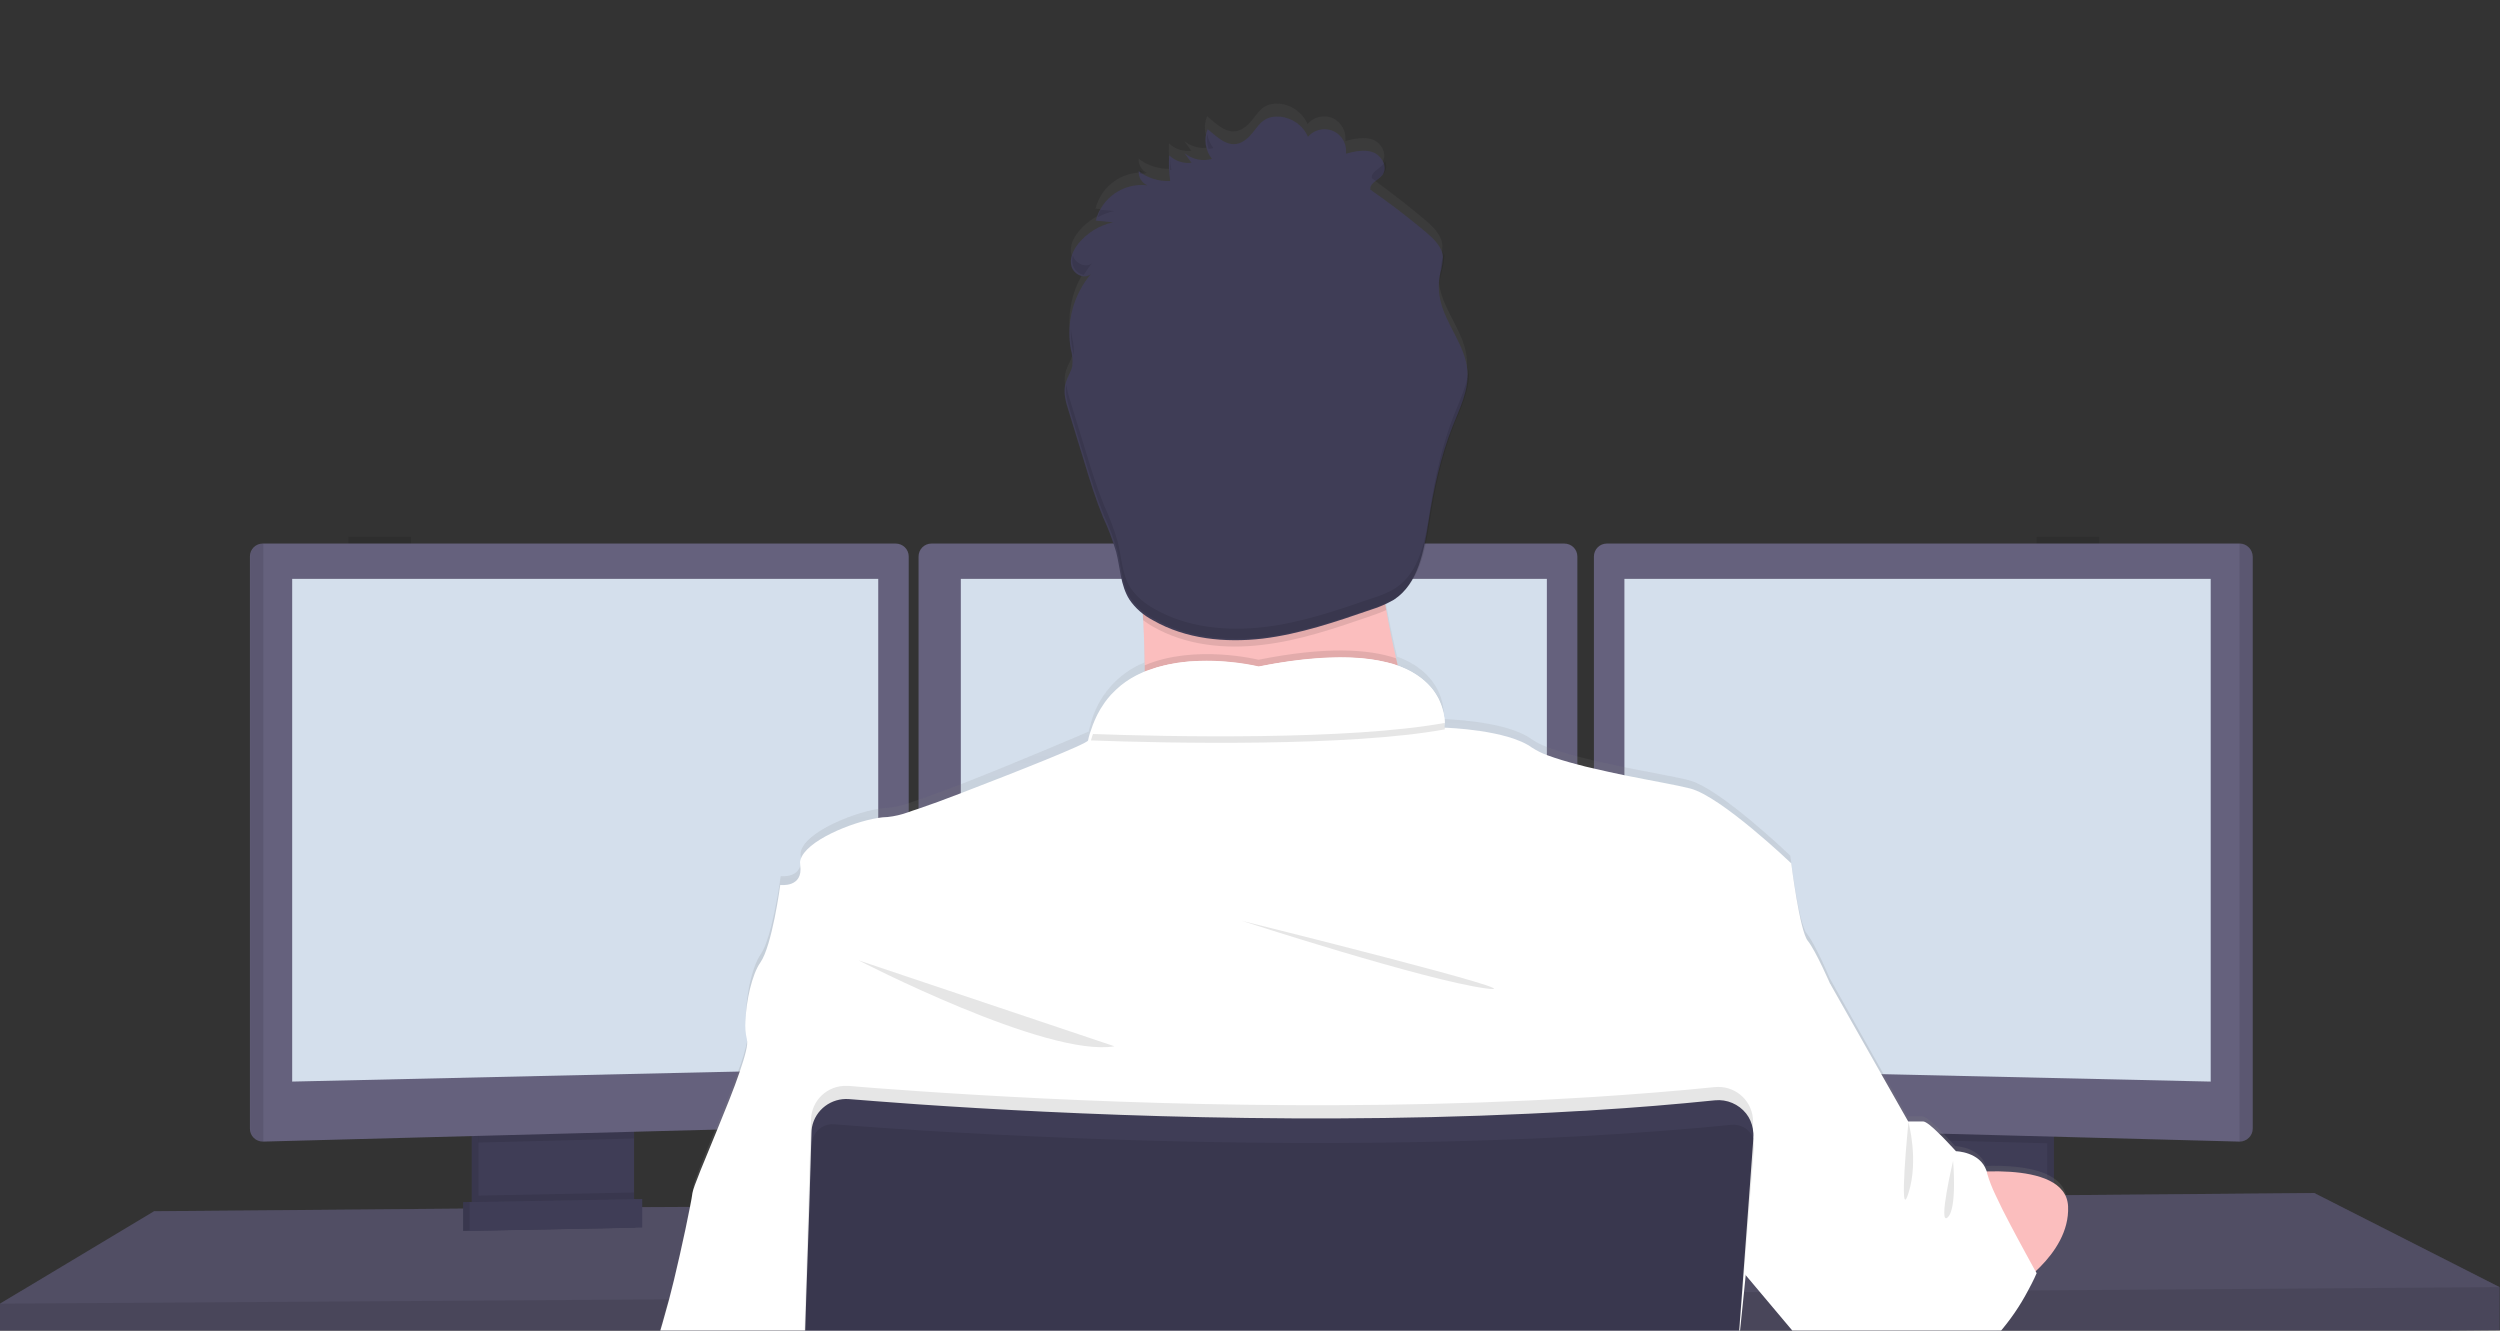 <?xml version="1.0" encoding="utf-8"?>
<!-- Generator: Adobe Illustrator 21.0.0, SVG Export Plug-In . SVG Version: 6.00 Build 0)  -->
<svg version="1.1" id="_x35_9725d3d-bdd8-4af0-9b66-49b8d09410bc"
	 xmlns="http://www.w3.org/2000/svg" xmlns:xlink="http://www.w3.org/1999/xlink" x="0px" y="0px" viewBox="0 0 1041.3 554.2"
	 style="enable-background:new 0 0 1041.3 554.2;" xml:space="preserve">
<rect x="0" y="0" width="1041.3" height="554.2" fill="#333333" stroke="none"/>
<style type="text/css">
	.st0{fill:#65617D;}
	.st1{opacity:0.2;enable-background:new    ;}
	.st2{fill:#3F3D56;}
	.st3{opacity:0.1;enable-background:new    ;}
	.st4{fill:#D4DFEC;}
	.st5{fill:#FBBEBE;}
	.st6{fill:url(#SVGID_1_);}
	.st7{fill:#FFFFFF;}
	.st8{opacity:0.1;}
</style>
<title>programming</title>
<polygon class="st0" points="1041.1,536.1 1041.1,554 832.2,555.9 829.9,556 750.5,556.7 748.6,556.7 724.5,557 723.8,557 
	576.6,558.3 335.1,560.6 334.9,560.6 273.5,561.1 272.9,561.1 0,563.7 0,543 64.2,504.5 192.9,503.4 195.6,503.4 196.5,503.4 
	199.3,503.4 261.1,502.9 263.9,502.8 264.7,502.8 267.5,502.8 287.3,502.7 287.8,502.6 336.7,502.2 337.1,502.2 718.6,499 
	728,498.9 728.9,498.9 736,498.9 787.8,498.4 790.6,498.4 793.1,498.4 794.4,498.4 810.5,498.3 813.7,498.2 818,498.2 831.4,498.1 
	852.7,497.9 855.4,497.9 860.2,497.8 861.1,497.8 963.9,496.9 "/>
<polygon class="st1" points="1041.1,536.1 1041.1,554 832.2,555.9 829.9,556 750.5,556.7 748.6,556.7 724.5,557 723.8,557 
	576.6,558.3 335.1,560.6 334.9,560.6 273.5,561.1 272.9,561.1 0,563.7 0,543 64.2,504.5 192.9,503.4 195.6,503.4 196.5,503.4 
	199.3,503.4 261.1,502.9 263.9,502.8 264.7,502.8 267.5,502.8 287.3,502.7 287.8,502.6 336.7,502.2 337.1,502.2 718.6,499 
	728,498.9 728.9,498.9 736,498.9 787.8,498.4 790.6,498.4 793.1,498.4 794.4,498.4 810.5,498.3 813.7,498.2 818,498.2 831.4,498.1 
	852.7,497.9 855.4,497.9 860.2,497.8 861.1,497.8 963.9,496.9 "/>
<path class="st2" d="M261.3,467.4v33.7c0,3.3-1.9,6.2-4.8,7.6c-1.1,0.5-2.2,0.8-3.4,0.8l-48,1c-1.3,0-2.6-0.2-3.7-0.8
	c-3-1.4-4.9-4.4-4.9-7.7v-34.7H261.3z"/>
<path class="st3" d="M261.3,467.4v33.7c0,3.3-1.9,6.2-4.8,7.6c-1.1,0.5-2.2,0.8-3.4,0.8l-48,1c-1.3,0-2.6-0.2-3.7-0.8
	c-3-1.4-4.9-4.4-4.9-7.7v-34.7H261.3z"/>
<path class="st2" d="M264.1,467.4v33.7c0,3.3-1.9,6.2-4.8,7.6c-1.1,0.5-2.2,0.8-3.4,0.8l-48,1c-1.3,0-2.6-0.2-3.7-0.8
	c-3-1.4-4.9-4.4-4.9-7.7v-34.7H264.1z"/>
<rect x="790.6" y="467.4" class="st2" width="64.9" height="43.3"/>
<rect x="790.6" y="467.4" class="st3" width="64.9" height="43.3"/>
<rect x="787.8" y="467.4" class="st2" width="64.9" height="43.3"/>
<rect x="145.1" y="223.6" class="st3" width="26.1" height="23.5"/>
<polygon class="st3" points="264.1,467.4 264.1,474.2 199.2,475.9 199.2,467.4 "/>
<path class="st0" d="M378.5,231.8v231.3c0,2.9-2.4,5.3-5.3,5.4l-263.6,7h-0.1c-3,0-5.4-2.4-5.4-5.4V231.8c0-3,2.4-5.4,5.4-5.4h263.5
	C376.1,226.4,378.5,228.8,378.5,231.8z"/>
<path class="st3" d="M109.7,226.4v249.2h-0.1c-3,0-5.4-2.4-5.4-5.4V231.8C104.2,228.8,106.6,226.4,109.7,226.4L109.7,226.4z"/>
<polygon class="st4" points="121.7,241.1 365.8,241.1 365.8,445 121.7,450.5 "/>
<rect x="848.3" y="223.6" class="st3" width="26.1" height="24"/>
<polygon class="st3" points="852.7,467.4 852.7,476.2 787.8,474.5 787.8,467.4 "/>
<path class="st0" d="M938.3,231.8v238.3c0,3-2.5,5.4-5.5,5.4l0,0l-263.6-7c-2.9-0.1-5.3-2.5-5.3-5.4V231.8c0-3,2.4-5.4,5.4-5.4
	h263.5C935.8,226.4,938.2,228.8,938.3,231.8z"/>
<path class="st3" d="M938.3,231.8v238.3c0,3-2.5,5.4-5.5,5.4l0,0V226.4l0,0C935.8,226.4,938.2,228.8,938.3,231.8z"/>
<polygon class="st4" points="920.8,241.1 676.6,241.1 676.6,445 920.8,450.5 "/>
<path class="st0" d="M657,231.8v231.3c0,2.9-2.4,5.3-5.3,5.4l-263.6,7l0,0c-3,0-5.5-2.4-5.5-5.4V231.8c0-3,2.4-5.4,5.4-5.4h263.5
	C654.6,226.4,657,228.8,657,231.8z"/>
<polygon class="st4" points="400.2,241.1 644.3,241.1 644.3,445 400.2,450.5 "/>
<polygon class="st3" points="1041.1,536.1 1041.1,554 832.2,555.9 829.9,556 750.5,556.7 748.6,556.7 724.5,557 723.8,557 
	576.6,558.3 335.1,560.6 334.9,560.6 273.5,561.1 272.9,561.1 0,563.7 0,543 278.5,541.2 279.2,541.2 335.5,540.8 335.8,540.8 
	725.1,538.2 725.5,538.2 725.8,538.2 726.4,538.2 733,538.2 735,538.2 837.4,537.5 843.5,537.5 844.8,537.5 "/>
<circle class="st5" cx="524.2" cy="176.5" r="70.6"/>
<linearGradient id="SVGID_1_" gradientUnits="userSpaceOnUse" x1="646.431" y1="-181.02" x2="646.431" y2="338.09" gradientTransform="matrix(1 0 0 -1 -79.34 381.09)">
	<stop  offset="0" style="stop-color:#808080;stop-opacity:0.25"/>
	<stop  offset="0.54" style="stop-color:#808080;stop-opacity:0.12"/>
	<stop  offset="1" style="stop-color:#808080;stop-opacity:0.1"/>
</linearGradient>
<path class="st6" d="M272.7,561.6c0-0.2,0.1-0.3,0.1-0.5c1.4-4.9,3.8-13.3,5.7-20c0.2-0.8,0.5-1.6,0.7-2.4c2-7.5,6-25.1,8.1-36.1
	c0.8-3.9,1.4-6.9,1.5-8.4c0.3-2.3,4.4-12.3,9.1-23.7c3.3-8,6.9-16.8,9.5-24.2c1.7-4.4,3.1-8.9,4-13.5c0.2-1,0.2-2,0-2.9
	c-0.4-1.6-0.6-3.2-0.7-4.8l0,0c-0.3-8.5,2.2-22,6.2-27.7c4.8-6.9,8.3-32.5,8.3-32.5s7.1,1,8.3-4.9c0.1-0.6,0.2-1.3,0.1-1.9
	c0-0.5,0-1-0.1-1.5c-1.2-8.6,20.2-17.7,32.3-19.7c1.4-0.2,2.7-0.4,4.1-0.4c2.9-0.3,5.8-1,8.6-2c1.3-0.4,2.7-0.9,4.1-1.4
	c5.1-1.7,11.1-4,17.5-6.4c24.1-9.4,53.4-22,53.4-22c0.2-1,0.4-1.9,0.7-2.8c2.9-11.8,11.3-21.4,22.5-26l0,0c0-0.9,0-1.8,0-2.8
	c0-4.7-0.2-9.6-0.4-14.5c0-0.9-0.1-1.9-0.1-2.8c0-0.3,0-0.6,0-0.8c0-0.3,0-0.5,0-0.7c0-1-0.1-1.9-0.2-2.9l-0.2-0.2
	c-2.1-1.6-3.9-3.6-5.4-5.8c-0.8-1.3-1.5-2.7-2-4.1c-1.7-4.7-2.1-9.9-3.3-14.8l-0.2-1c-1.5-5-3.3-9.8-5.5-14.6
	c-3-7.5-5.4-15.1-7.7-22.9c-1.4-4.7-2.8-9.4-4.3-14.1l-2.2-7.2c-0.4-1.4-0.8-2.8-1.1-4.1l0,0c-0.2-0.6-0.3-1.3-0.4-1.9l0,0
	c-0.4-2.1-0.3-4.3,0.3-6.3c0.5-1.4,1.1-2.8,1.8-4.1c0.3-0.6,0.5-1.2,0.7-1.9l0,0c0-0.1,0.1-0.3,0.1-0.4c0.1-0.5,0.1-1,0.2-1.5
	c0-1.8-0.3-3.6-0.7-5.3c0,0,0,0,0-0.1c0-0.1,0-0.2-0.1-0.4c-0.2-1.4-0.4-2.7-0.5-4.1c-0.5-7.4,1.2-14.9,4.8-21.4l0.3-0.5
	c0.8-1.3,1.6-2.6,2.5-3.8l0,0c0.4-0.6,0.9-1.1,1.4-1.7c-1.9,1.8-5.1,1-6.9-0.9c-0.3-0.3-0.5-0.7-0.8-1c-0.1-0.2-0.2-0.4-0.3-0.6
	c-0.1-0.2-0.1-0.3-0.2-0.5c-1-3.4,0.7-7,2.9-9.7c2.2-2.7,4.9-4.9,7.9-6.5l0,0c0.2-0.1,0.4-0.2,0.6-0.3c1.2-0.6,2.4-1.1,3.6-1.5l0,0
	c0.7-0.2,1.5-0.4,2.2-0.6l-5.1-0.5l-2.1-0.2c2.1-8.3,9.3-14.4,17.9-15h1.5c0.7,0,1.4,0.1,2.2,0.2c-2.3-1-3.8-3.4-3.6-6
	c3.6,2.8,8.1,4.3,12.6,4.2h0.5c-0.2-1.5-0.4-3-0.5-4.5l0,0l0,0l0,0c-0.1-2-0.1-4.1,0-6.1c2.5,2.4,5.9,3.5,9.3,3.1l-2.9-4
	c2.5,2,5.8,3,9,2.8l0.7-0.1c0.6-0.1,1.1-0.2,1.6-0.3h0.1c-0.3-0.3-0.5-0.7-0.7-1l-0.1-0.2c-0.6-0.9-1-1.9-1.4-2.9
	c-0.1-0.4-0.2-0.8-0.3-1.2l0,0c-0.6-2.5-0.4-5.1,0.6-7.5c4.4,3.7,9.3,8.8,15.1,5c5.8-3.8,6-10.9,15.1-10.2c5.1,0.5,9.5,3.7,11.6,8.4
	c2.6-3,6.9-3.9,10.5-2.4c3.6,1.7,5.7,5.5,5.3,9.5c3.8-0.9,7.9-1.9,11.5-0.5s6,6.1,3.9,9.2c-0.1,0.1-0.1,0.2-0.2,0.3
	c-1.7,2.2-5.4,3.4-5,6.1l0.6,0.4l1.8,1.3l0,0c7,5.1,13.8,10.4,20.5,16c3.4,2.9,7,6.3,7.3,10.8c0,1.1-0.1,2.2-0.3,3.3l0,0
	c-0.2,1.1-0.5,2.1-0.8,3.2c-0.6,2.7-0.7,5.5-0.5,8.3l0,0c0.1,0.8,0.2,1.6,0.4,2.4c2.1,10.6,10.6,19.4,11.4,30.3v0.8
	c0.1,1.2,0,2.3-0.1,3.5c-0.6,6.6-3.7,12.9-6.2,19.3c-0.2,0.4-0.3,0.8-0.4,1.2c-4.8,12.4-7.5,25.6-9.6,38.7
	c-0.7,4.7-1.6,9.3-2.8,13.9c-1.3,5.2-3.6,10.1-7,14.3c-1.3,1.6-2.9,3-4.6,4.1c-1.2,0.7-2.4,1.4-3.6,1.9c0,0,0,0,0,0.1
	c0.2,0.8,0.3,1.7,0.4,2.5c0.1,0.4,0.2,0.9,0.2,1.4l0,0c0,0,0,0.1,0,0.1c1.2,6.5,2.5,12.9,3.9,18.9l0.7,3c17.3,6.3,19.4,19.1,19.5,24
	c0,0.7,0,1.3,0,2c0,0,26.1,0.7,36.4,8.3c1.9,1.3,4,2.4,6.2,3.2c4.2,1.6,8.4,2.9,12.7,4c2.2,0.6,4.5,1.1,6.9,1.7
	c4.1,0.9,8.5,1.9,12.7,2.8c11.3,2.3,21.9,4.1,27.2,5.5c12.8,3.2,42.2,31.4,42.2,31.4s3.4,28.4,6.9,32.5c3.4,4.1,9.6,18.7,9.6,18.7
	l22.7,40.4l9.6,17h6.2c0.9,0,2.5,1.2,4.4,2.9c1.6,1.5,3.5,3.3,5,4.9l2.6,2.8l1.7,1.8c0,0,10,0.2,12.7,8.2c8.1-0.2,18.1,0.3,25.1,3.4
	c1,0.4,1.9,0.9,2.8,1.5c2.9,1.7,5,4.5,5.7,7.8c0.1,0.7,0.2,1.3,0.2,2c0,0.8,0,1.6,0,2.3c-0.5,10.4-7.3,19.1-13.5,24.9l0.4,0.8
	c0,0-0.2,0.5-0.6,1.4c-0.1,0.3-0.2,0.6-0.4,0.9l0,0c-0.8,1.7-2.1,4.3-3.8,7.4c-3.6,6.6-8,12.7-13.2,18.1L830,556l-79.4,0.7l-0.2-0.3
	L735,538.1l-7.7-9.1l-0.2-0.3l-0.2,2.2l-0.7,7.3l-1.8,17.6l-0.1,0.9v0.2l-0.2,2l0.2-2h-0.4l-147.2,1.4L335.1,561v1.2h-0.2V561
	l-61.5,0.7L272.7,561.6z"/>
<path class="st5" d="M594.8,320.9c0,0-136.8,16.5-123.8,0c4.7-6,6-23.7,5.8-43.8c-0.1-6.1-0.3-12.5-0.6-18.8
	c-1.5-30.3-5.2-59.8-5.2-59.8s119.6-56.4,105.9-11.7c-5.5,18.1-3.7,43.4,0.5,67.2c1.2,6.9,2.6,13.8,4.1,20.2
	C585.2,290,589.6,305.6,594.8,320.9z"/>
<path class="st3" d="M594.8,320.9c0,0-136.8,16.5-123.8,0c4.7-6,6-23.7,5.8-43.8c20.9-8.9,47.4-2.3,47.4-2.3
	c27.9-5.6,45.9-4.5,57.3-0.6C585.2,290,589.6,305.6,594.8,320.9z"/>
<path class="st7" d="M335.1,562.1V561l241.5-2.6l147.2-1.4h0.4l-0.2,2l0.2-2h0.3v-0.2l1.9-18.5l0.7-7l0.2-2.2l0.2-1.8l8.5-28.3
	l8.5-28.3l7.2-23.8l10.9-36.4c0,0-6.2-14.4-9.6-18.6c-3.4-4.1-6.9-32.3-6.9-32.3s-29.3-28-42.2-31.2c-5.4-1.4-16-3.2-27.3-5.5
	c-4.2-0.9-8.6-1.8-12.7-2.8c-2.4-0.5-4.7-1.1-6.9-1.7c-4.3-1.1-8.6-2.4-12.7-3.9c-2.2-0.8-4.3-1.9-6.2-3.1
	c-10.1-7.4-35.4-8.3-36.4-8.3l0,0c0,0,0-0.1,0-0.1v-0.1c0-0.6,0-1.2,0-1.7c0-0.6,0-1.2-0.1-1.9c0-0.2,0-0.5-0.1-0.7
	c-0.1-0.5-0.2-1-0.3-1.6c0-0.2-0.1-0.5-0.2-0.7c-0.4-1.7-1-3.3-1.7-4.8c-0.1-0.2-0.2-0.5-0.3-0.7c-0.7-1.3-1.5-2.5-2.3-3.6
	c-0.2-0.2-0.4-0.5-0.6-0.7c-1.1-1.3-2.4-2.5-3.7-3.6c-0.4-0.3-0.8-0.6-1.2-0.9c-0.2-0.2-0.5-0.3-0.7-0.5l-1.2-0.8l-1.1-0.7
	c-1-0.6-2.1-1.1-3.2-1.6c-0.4-0.2-0.7-0.3-1.1-0.5c-0.4-0.2-1-0.4-1.5-0.6h-0.1l-1-0.4c-0.8-0.3-1.6-0.5-2.4-0.7l-1.3-0.3l-1.4-0.3
	l-1.4-0.3c-1.4-0.3-2.8-0.5-4.4-0.7l-1.6-0.2l-1.6-0.2l-1.7-0.1l-2.4-0.1l-2.8-0.1c-12.1,0-24.2,1.3-36.1,3.8
	c-8.2-1.8-16.7-2.6-25.1-2.3h-1.2l-1.4,0.1h-0.9l-1.8,0.2c-0.6,0-1.2,0.1-1.8,0.2c-0.6,0.1-1.2,0.2-1.8,0.2l-0.9,0.2
	c-0.9,0.2-1.8,0.3-2.8,0.5c-0.3,0.1-0.6,0.1-0.9,0.2c-1.2,0.3-2.4,0.6-3.6,0.9c-0.6,0.2-1.2,0.4-1.8,0.6c-0.3,0.1-0.6,0.2-0.9,0.3
	l-0.9,0.3l-0.9,0.3l-1,0.4c-0.5,0.2-1,0.5-1.5,0.7c-0.3,0.1-0.6,0.3-0.9,0.4c-0.3,0.2-0.6,0.3-0.8,0.4c-3.1,1.6-6,3.6-8.5,6
	l-0.7,0.7l-0.7,0.7c-0.2,0.2-0.5,0.5-0.7,0.7c-0.9,1-1.7,2-2.5,3.1c-0.2,0.3-0.4,0.6-0.6,0.9c-0.9,1.3-1.7,2.6-2.4,4
	c-0.2,0.3-0.3,0.7-0.5,1c-1.1,2.3-2,4.7-2.8,7.2c-0.3,0.9-0.5,1.8-0.7,2.8c-0.3,1.4-29.1,12.8-53.3,22.1c-6.4,2.5-12.5,4.7-17.5,6.4
	c-1.5,0.5-2.8,0.9-4.1,1.4c-2.8,1-5.7,1.7-8.6,2c-1.4,0-2.8,0.2-4.1,0.4c-11.1,1.8-30.1,9.6-32.2,17.5c-0.2,0.6-0.2,1.3-0.1,1.9
	c0,0,0,0.1,0,0.2c1.4,9.6-8.3,8.3-8.3,8.3s-3.4,25.4-8.3,32.3c-3.5,5-5.9,16-6.2,24.3l0,0c-0.2,2.6,0,5.2,0.6,7.7c0,0.1,0,0.1,0,0.2
	c0.6,1.8-0.8,6.9-3,13.3c-2.4,7.1-6,15.9-9.4,24.2c-5.1,12.5-10,23.9-10.3,26.4c-0.1,1.1-0.5,3.1-1,5.7c-2,10.5-6.5,30.4-8.7,38.5
	c-1.6,6-4,14.3-5.7,19.9c0,0.2-0.1,0.3-0.1,0.5L335,561v1.2H335.1L335.1,562.1z"/>
<path class="st3" d="M357.6,400c0,0,78.4,40.6,106.6,35.8L357.6,400z"/>
<path class="st3" d="M517.1,383.5c0,0,76.3,24.8,101.8,28.2S517.1,383.5,517.1,383.5z"/>
<path class="st3" d="M601.8,303.8c-39.9,7.3-115,5.8-147.4,4.6c11.9-42.6,69.9-28.1,69.9-28.1C596,266,601.5,295.8,601.8,303.8z"/>
<path class="st7" d="M601.8,301.1c-39.9,7.3-115,5.8-147.4,4.6c11.9-42.6,69.9-28.1,69.9-28.1C596,263.3,601.5,293,601.8,301.1z"/>
<path class="st5" d="M813.5,489.1c0,0,47-7.2,47.9,13.4s-24,35-24,35L813.5,489.1z"/>
<path class="st3" d="M577.4,254.1c-2,0.9-4.1,1.7-6.2,2.4c-14.8,5.1-29.8,10.3-45.4,12.1c-15.6,1.9-32,0.2-45.6-7.6
	c-1.4-0.8-2.8-1.7-4.1-2.7c-1.5-30.3-5.2-59.8-5.2-59.8s119.6-56.4,105.9-11.7C571.4,204.9,573.2,230.3,577.4,254.1z"/>
<path class="st2" d="M504.8,66.2c-4,1.1-8.2,0.2-11.4-2.4l2.9,4c-3.4,0.4-6.8-0.7-9.3-3.1c-0.3,3.6-0.1,7.1,0.4,10.7
	c-4.7,0.2-9.4-1.2-13.1-4.1c-0.2,2.5,1.3,4.9,3.6,5.9c-9.8-1.2-19,5.1-21.5,14.7l7.2,0.7c-5.6,1.2-10.7,4.3-14.4,8.8
	c-2.2,2.8-3.9,6.3-2.9,9.6c1,3.4,5.6,5.5,8.1,3.1c-7.3,8.7-10.4,20.2-8.4,31.3c0.7,2.4,0.9,4.8,0.6,7.2c-0.5,2.3-1.9,4.2-2.6,6.5
	c-1.4,4-0.1,8.4,1.2,12.4l6.5,21.2c2.3,7.7,4.7,15.3,7.7,22.7c2.2,4.7,4,9.5,5.5,14.5c1.7,6.7,1.8,13.9,5.5,19.8
	c2.5,3.7,5.9,6.6,9.9,8.7c13.6,7.8,30,9.4,45.6,7.6c15.6-1.9,30.5-7,45.3-12.1c3.3-1,6.4-2.4,9.4-4.1c10.2-6.7,12.5-20.4,14.4-32.5
	c2.1-13.5,5-26.9,10-39.6c3-7.6,6.9-15.2,6.2-23.3c-0.8-10.7-9.3-19.4-11.4-30c-0.7-3.5-0.7-7.2,0.1-10.7c0.7-2.1,1-4.3,1.1-6.5
	c-0.2-4.4-3.9-7.8-7.3-10.7c-7.4-6.2-15-12-22.9-17.5c-0.4-2.8,3.3-3.9,5-6.1c2.4-3.1-0.1-7.9-3.7-9.4c-3.6-1.4-7.7-0.5-11.5,0.5
	c0.6-5-2.9-9.5-7.8-10.1c-3-0.4-6.1,0.8-8,3.1c-2-4.7-6.5-7.9-11.6-8.4c-9.1-0.7-9.3,6.3-15.1,10.1s-10.6-1.2-15.1-4.9
	C501.3,57.8,502,62.6,504.8,66.2z"/>
<path class="st7" d="M848.3,530.3c0,0-1.2,2.9-3.5,7.1c-3.4,6.5-7.6,12.6-12.4,18.1l-0.4,0.4h-2.2l-79.4,0.7h-1.9l-0.2-0.3
	l-15.4-18.3l-5.8-6.9l-0.2-0.3l-0.5-0.6l-0.3-0.3l-0.4-0.4l-11.3-13.4l4.1-17.2l7-29l0.2-0.7l1.4-5.5l1-4.1l3.3-13.5l11.2-46.3
	l19.9,10.3l21,37.1l11.3,19.9h6.2c1.2,0,3.9,2.3,6.5,4.9c1,0.9,1.9,1.9,2.8,2.8c2.4,2.5,4.4,4.7,4.4,4.7s10,0.2,12.7,8.1
	c0.1,0.4,0.3,0.8,0.3,1.2c0.9,3.1,2.1,6.1,3.5,9c1.8,3.9,4,8.3,6.3,12.6c4.2,8,8.5,15.7,10,18.5l0.2,0.3L848.3,530.3z"/>
<path class="st3" d="M730.2,468.2l-0.1,2v0.1l-0.2,3.2l-1.8,25.5l-2.2,30.7l-0.6,8.6l-1.4,18.5v0.2l-147.2,1.4L335.1,561v1.2h-0.2
	V561v-0.4l0.6-19.7l1.2-38.6l1-32.7l0.1-3.3c0.2-8,6.9-14.3,14.9-14c0.3,0,0.5,0,0.8,0c6.5,0.6,14.9,1.2,25,1.9l4.1,0.3
	c58.2,4,165.8,9.3,274.4,2.8c2.3-0.1,4.6-0.3,6.9-0.4c16.8-1.1,33.7-2.4,50.3-4.1c8-0.8,15.1,4.9,15.9,12.9
	C730.2,466.4,730.2,467.3,730.2,468.2L730.2,468.2z"/>
<path class="st2" d="M335.1,562.1V561l241.5-2.6l147.2-1.4h0.4v-0.2l1.4-18.5l0.6-8.3l2.3-31.1l1.8-24.6v-0.6c0.1-1.1,0-2.3-0.2-3.4
	c0,0,0-0.1,0-0.1c-0.4-2.3-1.3-4.5-2.8-6.4c-3.1-3.9-8-6-13-5.5c-16.7,1.7-33.5,3.1-50.3,4.1c-2.3,0.2-4.6,0.3-6.9,0.4
	C548.6,469.3,441,464,382.8,460l-4.1-0.3c-10.1-0.7-18.5-1.4-25-1.9c-7.4-0.6-14.1,4.4-15.5,11.7c-0.1,0.7-0.2,1.5-0.2,2.3
	l-0.9,30.5l-1.3,38.6l-0.6,19.7v0.4L335.1,562.1L335.1,562.1z"/>
<path class="st3" d="M730.6,477.9l-1.7,21.1l-2.5,31.4l-0.6,7.9l-1.4,17.6l-0.1,0.9v0.2l0,0l-0.2,2l0.2-2h-0.4l-147.2,1.4L335.1,561
	v-0.4l0.7-19.7l1.4-38.6l0.9-25.6c0.1-3,1.7-5.7,4.2-7.2c1.6-1,3.4-1.4,5.2-1.2c2.9,0.2,6.4,0.5,10.6,0.8c6.7,0.5,15,1.1,24.7,1.7
	c17.9,1.1,40.3,2.3,66,3.3c71.5,2.8,168.1,3.7,259.8-4.4c4.1-0.4,8.4-0.8,12.6-1.2c1.6-0.2,3.3,0.2,4.8,0.9c0.4,0.2,0.8,0.5,1.2,0.7
	c1.2,0.9,2.1,2,2.8,3.4c0.1,0.3,0.3,0.5,0.3,0.8C730.5,475.4,730.7,476.7,730.6,477.9z"/>
<path class="st3" d="M264.1,496.7v4.4c0,3.3-1.9,6.2-4.8,7.6l-55.1,1.1c-3-1.4-4.9-4.4-4.9-7.7V498L264.1,496.7z"/>
<polygon class="st2" points="264.7,511.3 192.9,512.7 192.9,500.7 264.7,499.4 "/>
<polygon class="st3" points="264.7,511.3 192.9,512.7 192.9,500.7 264.7,499.4 "/>
<polygon class="st2" points="267.5,511.3 195.6,512.7 195.6,500.7 267.5,499.4 "/>
<g class="st8">
	<path d="M505.4,61.7c-1.3-1.7-2.2-3.8-2.6-6c-0.3,2.1-0.1,4.3,0.6,6.3C504.1,62,504.7,61.8,505.4,61.7z"/>
	<path d="M487.9,70.8c-0.3-1.7-0.4-3.4-0.5-5.1c0,1.7,0,3.4,0,5.1L487.9,70.8z"/>
	<path d="M600,116.7c0.1-1.2,0.2-2.4,0.5-3.6c0.7-2.1,1-4.3,1.1-6.5c0-0.5-0.1-1-0.2-1.5c-0.2,1.3-0.6,2.5-0.9,3.8
		C600,111.5,599.8,114.1,600,116.7z"/>
	<path d="M571.4,74.2l1.5,1.1c1.3-0.9,2.4-1.9,3.5-3.1c1.1-1.5,1.3-3.4,0.5-5c-0.1,0.3-0.3,0.6-0.5,0.9
		C574.8,70.3,571,71.5,571.4,74.2z"/>
	<path d="M458.4,87.4c-0.5,1-0.9,2.1-1.2,3.1c2.2-1.2,4.5-2.1,6.9-2.6L458.4,87.4z"/>
	<path d="M477.4,72.5c-0.9-0.5-1.8-1.1-2.6-1.7c0,0.5,0,1.1,0.1,1.6C475.7,72.4,476.6,72.4,477.4,72.5z"/>
	<path d="M611.8,153.5c-0.6,6.7-3.7,13.1-6.2,19.4c-5,12.7-7.9,26.1-10,39.6c-1.9,12.1-4.1,25.8-14.4,32.5c-2.9,1.8-6.1,3.1-9.4,4.1
		c-14.8,5.1-29.8,10.3-45.4,12.1s-32,0.2-45.6-7.6c-3.9-2.1-7.3-5-9.9-8.7c-3.7-5.8-3.7-13.1-5.5-19.8c-1.5-4.9-3.3-9.8-5.5-14.5
		c-3-7.4-5.4-15.1-7.7-22.7c-2.2-7.1-4.3-14.1-6.5-21.2c-0.7-2.1-1.2-4.3-1.6-6.5c-0.5,3.5,0.5,7.2,1.6,10.7
		c2.1,7.1,4.3,14.2,6.5,21.2c2.3,7.7,4.7,15.3,7.7,22.7c2.2,4.7,4,9.5,5.5,14.5c1.7,6.7,1.8,13.9,5.5,19.8c2.5,3.7,5.9,6.6,9.9,8.7
		c13.6,7.8,30,9.4,45.6,7.6c15.6-1.9,30.5-7,45.4-12.1c3.3-1,6.4-2.4,9.4-4.1c10.2-6.7,12.5-20.4,14.4-32.5c2.1-13.5,5-26.9,10-39.6
		c3-7.5,6.9-15.2,6.2-23.3C611.9,153.7,611.8,153.6,611.8,153.5z"/>
	<path d="M447.2,148.2c0,0,0-0.1,0-0.2c0.2-2.4,0-4.9-0.6-7.2c-0.3-1.5-0.5-3-0.5-4.6c-0.2,2.9,0,5.8,0.5,8.7
		C446.8,146,447.1,147.1,447.2,148.2z"/>
	<path d="M451.4,114.5c1.1-1.8,2.3-3.5,3.6-5c-2.5,2.4-7.2,0.3-8.1-3.1c-0.4,1.4-0.4,2.8,0,4.1C447.6,112.6,449.3,114.1,451.4,114.5
		z"/>
</g>
<path class="st3" d="M794.9,467.4c0,0,4.4,15.8,0,29.6C790.6,510.7,794.9,467.4,794.9,467.4z"/>
<path class="st3" d="M813.5,483.5c0,0,1.8,20.1-2.3,23.6C807.1,510.7,813.5,483.5,813.5,483.5z"/>
</svg>
